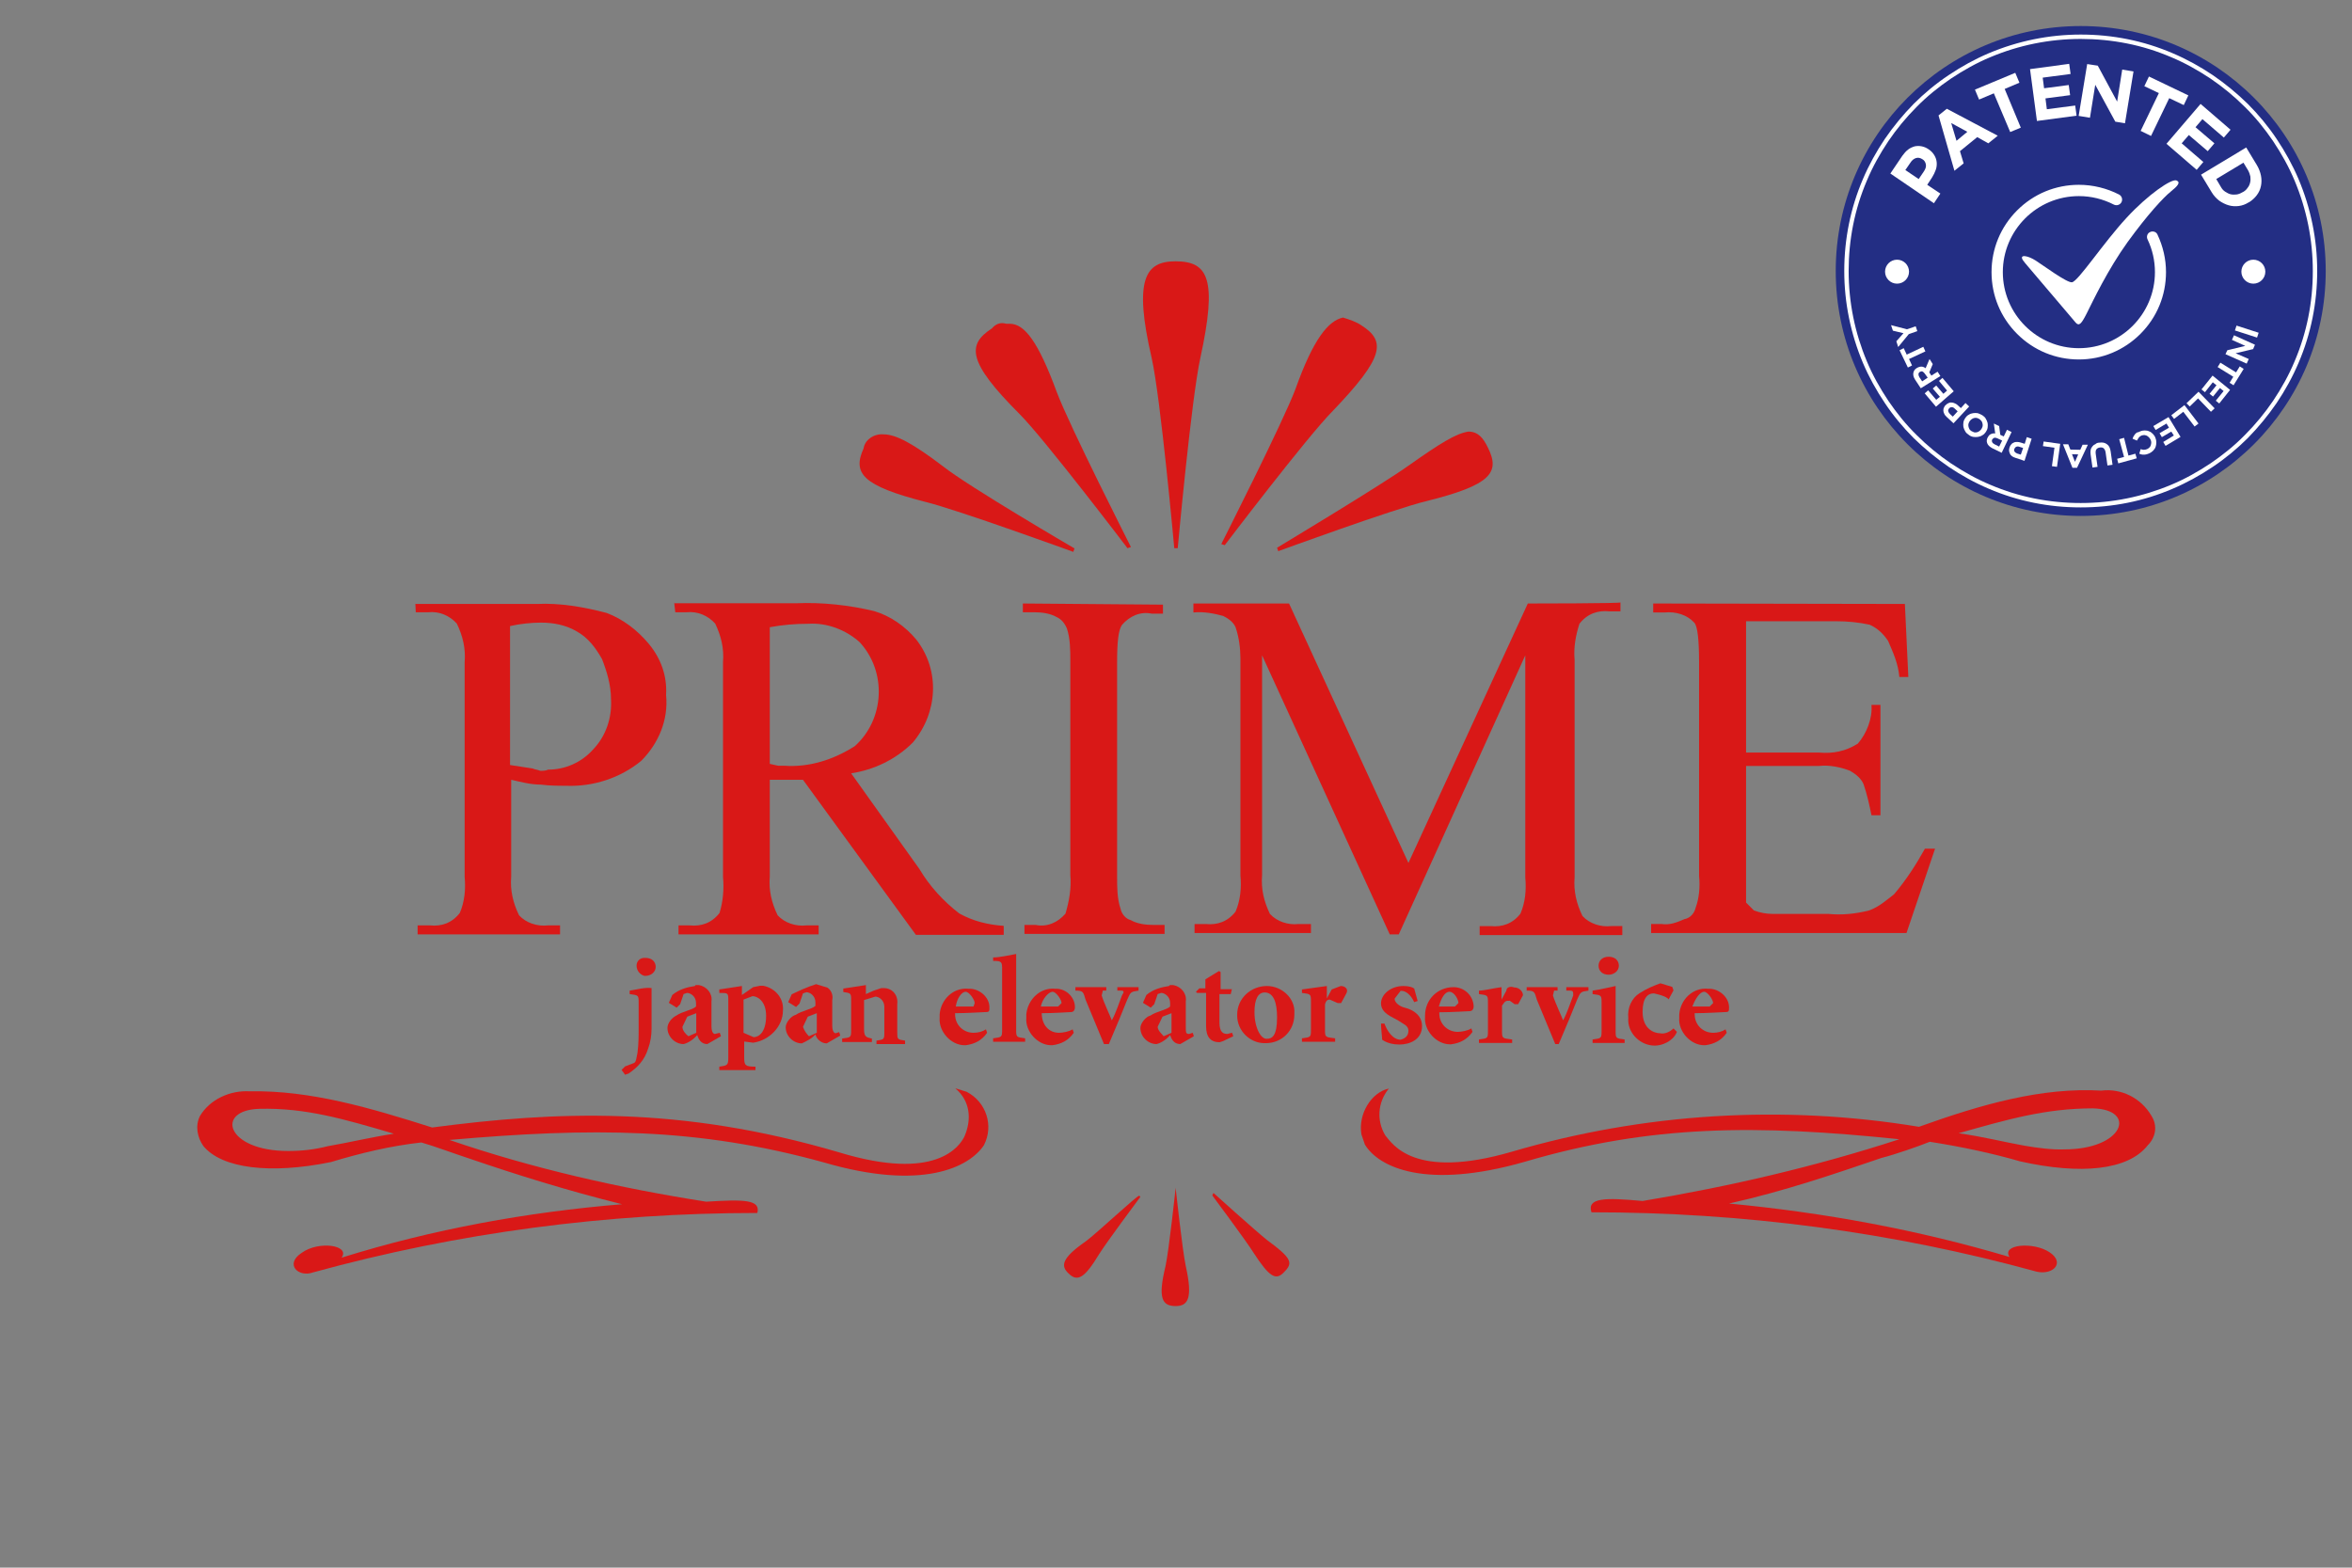 <?xml version="1.0" encoding="utf-8"?>
<!-- Generator: Adobe Illustrator 24.3.2, SVG Export Plug-In . SVG Version: 6.00 Build 0)  -->
<svg version="1.1" xmlns="http://www.w3.org/2000/svg" xmlns:xlink="http://www.w3.org/1999/xlink" x="0px" y="0px"
	 viewBox="0 0 1020.5 680.3" style="enable-background:new 0 0 1020.5 680.3;" xml:space="preserve">
<rect x="0" y="0" width="1020.5" height="680.3" fill="#808080" stroke="none"/>
<style type="text/css">
	.st0{fill-rule:evenodd;clip-rule:evenodd;fill:none;}
	.st1{fill:#232E84;}
	.st2{fill:#FFFFFF;}
	.st3{fill:#D91817;}
</style>
<g id="サイズ">
	<rect class="st0" width="1020.5" height="680.3"/>
	<rect x="85" y="113.4" class="st0" width="850.4" height="453.5"/>
	<rect x="177.2" y="170.1" class="st0" width="666.1" height="340.2"/>
	<rect x="796.5" y="11.3" class="st0" width="212.6" height="212.6"/>
</g>
<g id="ロゴ">
	<g>
		<ellipse class="st1" cx="902.8" cy="117.6" rx="106.3" ry="106.3"/>
		<path class="st2" d="M902.8,220.2c-13.9,0-27.3-2.7-39.9-8.1c-6.1-2.6-11.9-5.8-17.4-9.5c-5.4-3.7-10.5-7.9-15.2-12.5
			c-4.6-4.6-8.9-9.8-12.5-15.2c-3.7-5.5-6.9-11.3-9.5-17.4c-5.3-12.6-8.1-26.1-8.1-39.9s2.7-27.3,8.1-39.9
			c2.6-6.1,5.8-11.9,9.5-17.4c3.7-5.4,7.9-10.5,12.5-15.2c4.6-4.6,9.8-8.9,15.2-12.5c5.5-3.7,11.3-6.9,17.4-9.5
			c12.6-5.3,26.1-8.1,39.9-8.1c13.9,0,27.3,2.7,39.9,8.1c6.1,2.6,11.9,5.8,17.4,9.5c5.4,3.7,10.5,7.9,15.2,12.5
			c4.6,4.6,8.9,9.8,12.5,15.2c3.7,5.5,6.9,11.3,9.5,17.4c5.3,12.6,8.1,26.1,8.1,39.9s-2.7,27.3-8.1,39.9c-2.6,6.1-5.8,11.9-9.5,17.4
			c-3.7,5.4-7.9,10.5-12.5,15.2c-4.6,4.6-9.8,8.9-15.2,12.5c-5.5,3.7-11.3,6.9-17.4,9.5C930.1,217.5,916.7,220.2,902.8,220.2z
			 M902.8,16.9c-13.6,0-26.8,2.7-39.2,7.9c-6,2.5-11.7,5.7-17.1,9.3c-5.3,3.6-10.4,7.7-14.9,12.3c-4.6,4.6-8.7,9.6-12.3,14.9
			c-3.6,5.4-6.8,11.1-9.3,17.1c-5.3,12.4-7.9,25.6-7.9,39.2s2.7,26.8,7.9,39.2c2.5,6,5.7,11.7,9.3,17.1c3.6,5.3,7.7,10.4,12.3,14.9
			c4.6,4.6,9.6,8.7,14.9,12.3c5.4,3.6,11.1,6.8,17.1,9.3c12.4,5.3,25.6,7.9,39.2,7.9c13.6,0,26.8-2.7,39.2-7.9
			c6-2.5,11.7-5.7,17.1-9.3c5.3-3.6,10.4-7.7,14.9-12.3c4.6-4.6,8.7-9.6,12.3-14.9c3.6-5.4,6.8-11.1,9.3-17.1
			c5.3-12.4,7.9-25.6,7.9-39.2s-2.7-26.8-7.9-39.2c-2.5-6-5.7-11.7-9.3-17.1c-3.6-5.3-7.7-10.4-12.3-14.9
			c-4.6-4.6-9.6-8.7-14.9-12.3c-5.4-3.6-11.1-6.8-17.1-9.3C929.7,19.5,916.4,16.9,902.8,16.9z"/>
		<g>
			<g>
				<path class="st2" d="M877.7,112.9c0.6,1,4.5,5.3,9.4,11.2c6,7,12.7,15,13.5,15.9c1.5,1.7,2.5,0.5,4.7-3.8
					c3-6,9.2-19.1,17.8-31.1c8.7-12,15.6-19.4,18.7-21.9c3.1-2.5,4.5-4.1,2.5-4.9c-2.1-0.8-12.2,6-21.6,16.2
					c-10.1,10.9-21,27.6-23.7,28c-2.2,0.3-12.7-7.5-15.7-9.4C879.9,110.9,876,110.2,877.7,112.9"/>
			</g>
			<g>
				<path class="st2" d="M902,156c-10.1,0-19.6-3.9-26.8-11.1c-7.2-7.2-11.1-16.7-11.1-26.8s3.9-19.6,11.1-26.8
					c7.2-7.2,16.7-11.1,26.8-11.1c6.1,0,12.1,1.5,17.4,4.2c1.2,0.6,1.7,2.1,1.1,3.3c-0.6,1.2-2.1,1.7-3.3,1.1
					c-4.7-2.4-9.8-3.7-15.2-3.7c-18.2,0-33,14.8-33,33s14.8,33,33,33s33-14.8,33-33c0-5-1.1-9.8-3.2-14.2c-0.6-1.2-0.1-2.7,1.1-3.2
					c1.2-0.6,2.7-0.1,3.2,1.1c2.4,5.1,3.7,10.6,3.7,16.3c0,10.1-3.9,19.6-11.1,26.8C921.6,152,912.1,156,902,156z"/>
			</g>
		</g>
		<g>
			<path class="st2" d="M820.2,75.3l5.2-7.7c0.8-1.1,1.6-2,2.5-2.7c0.9-0.7,1.9-1.1,2.9-1.4c1-0.2,2-0.2,3,0c1,0.2,2,0.6,3,1.3l0,0
				c1.1,0.7,1.9,1.6,2.5,2.6s0.9,2,1,3c0.1,1.1,0,2.2-0.4,3.3c-0.4,1.1-0.9,2.2-1.6,3.3l-2.1,3.2l5.7,3.8l-2.8,4.2L820.2,75.3z
				 M834.8,74.3c0.7-1.1,1-2,0.8-3c-0.2-0.9-0.6-1.7-1.5-2.2l0,0c-0.9-0.6-1.9-0.8-2.8-0.5c-0.9,0.3-1.7,0.9-2.4,2l-2.2,3.2l5.8,3.9
				L834.8,74.3z"/>
			<path class="st2" d="M841.1,50.1l3.6-2.9l22.1,11.7l-4.1,3.3l-4.8-2.7l-7.5,6.1l1.6,5.3l-4,3.2L841.1,50.1z M853.6,57.2l-7-3.8
				l2.3,7.7L853.6,57.2z"/>
			<path class="st2" d="M865.1,40.5l-6.4,2.7l-1.8-4.3l17.5-7.3l1.8,4.3l-6.4,2.7l7,16.8l-4.6,1.9L865.1,40.5z"/>
			<path class="st2" d="M880.8,30l17-2.3l0.6,4.4l-12.1,1.6l0.6,4.6l10.7-1.4l0.6,4.4l-10.7,1.4l0.6,4.7l12.3-1.6l0.6,4.4l-17.2,2.3
				L880.8,30z"/>
			<path class="st2" d="M905.6,27.8l4.6,0.7l8.4,15.6l2.2-13.9l4.9,0.8L922,53.5l-4.2-0.7l-8.7-16l-2.3,14.3l-4.9-0.8L905.6,27.8z"
				/>
			<path class="st2" d="M936.7,40.4l-6.3-3l2-4.2l17.1,8.2l-2,4.2l-6.3-3l-7.9,16.4l-4.5-2.2L936.7,40.4z"/>
			<path class="st2" d="M954.8,45.1l13,11.2l-2.9,3.4l-9.3-8l-3,3.5l8.2,7l-2.9,3.4l-8.2-7l-3.1,3.6l9.4,8.1l-2.9,3.4L940,62.4
				L954.8,45.1z"/>
			<path class="st2" d="M974.6,64l4.6,7.6c0.9,1.5,1.5,3.1,1.8,4.6s0.3,3.1,0,4.5c-0.3,1.5-0.9,2.8-1.8,4c-0.9,1.2-2,2.2-3.4,3.1
				l-0.1,0c-1.4,0.9-2.8,1.4-4.3,1.6c-1.5,0.2-3,0.1-4.4-0.3c-1.4-0.4-2.8-1.1-4.1-2c-1.3-1-2.4-2.2-3.3-3.7l-4.6-7.6L974.6,64z
				 M963.6,81.1c0.5,0.9,1.1,1.6,1.9,2.1s1.5,0.9,2.3,1.1c0.8,0.2,1.7,0.2,2.6,0.1c0.9-0.1,1.8-0.5,2.6-1l0.1,0
				c0.9-0.5,1.6-1.1,2.1-1.9c0.6-0.7,0.9-1.5,1.1-2.3c0.2-0.8,0.2-1.7,0.1-2.6c-0.2-0.9-0.5-1.8-1-2.7l-2-3.3l-11.8,7.1L963.6,81.1z
				"/>
		</g>
		<g>
			<path class="st2" d="M980,144.4l-0.7,2.1l-9.6-3.1l0.7-2.1L980,144.4z"/>
			<path class="st2" d="M978.4,149.6l-0.8,1.9l-7.6,1.8l5.7,2.5l-0.9,2l-9.2-4.1l0.8-1.7l7.8-1.9l-5.8-2.6l0.9-2L978.4,149.6z"/>
			<path class="st2" d="M970.2,161.6l1.6-2.6l1.7,1.1l-4.4,7.1l-1.7-1.1l1.6-2.6l-6.8-4.2l1.2-1.9L970.2,161.6z"/>
			<path class="st2" d="M967.6,169.2l-4.7,5.9l-1.5-1.2l3.4-4.2l-1.6-1.3l-3,3.7l-1.5-1.2l3-3.7l-1.6-1.3l-3.4,4.3l-1.5-1.2l4.8-6
				L967.6,169.2z"/>
			<path class="st2" d="M960.9,177.2l-1.6,1.5l-5.6-5.8l-3.6,3.5l-1.4-1.4l5.2-5L960.9,177.2z"/>
			<path class="st2" d="M953.9,183.8l-1.7,1.3l-4.9-6.4l-4,3.1l-1.2-1.6l5.7-4.4L953.9,183.8z"/>
			<path class="st2" d="M946.1,189.6l-6.5,3.9l-1-1.7l4.6-2.8l-1.1-1.7l-4.1,2.4l-1-1.7l4.1-2.4l-1.1-1.8l-4.7,2.8l-1-1.7l6.6-3.9
				L946.1,189.6z"/>
			<path class="st2" d="M928.6,187.2c0.7-0.3,1.4-0.4,2-0.4c0.7,0,1.3,0.1,1.9,0.4c0.6,0.2,1.1,0.6,1.6,1.1c0.5,0.5,0.9,1.1,1.1,1.7
				v0c0.3,0.7,0.4,1.3,0.4,2c0,0.7-0.1,1.3-0.3,1.9c-0.2,0.6-0.6,1.2-1.1,1.7c-0.5,0.5-1.1,0.9-1.8,1.2c-0.4,0.2-0.9,0.3-1.2,0.4
				c-0.4,0.1-0.8,0.1-1.1,0.1c-0.3,0-0.7,0-1-0.1c-0.3-0.1-0.6-0.2-0.9-0.3l0.6-2c0.5,0.2,1,0.3,1.4,0.3c0.4,0,0.9-0.1,1.4-0.3
				c0.4-0.2,0.7-0.4,1-0.7c0.3-0.3,0.5-0.6,0.6-1c0.1-0.4,0.2-0.7,0.2-1.2c0-0.4-0.1-0.8-0.3-1.2v0c-0.2-0.4-0.4-0.7-0.7-1
				c-0.3-0.3-0.6-0.5-0.9-0.7c-0.4-0.2-0.7-0.2-1.1-0.3c-0.4,0-0.8,0.1-1.2,0.2c-0.5,0.2-0.9,0.5-1.2,0.9c-0.3,0.4-0.5,0.8-0.8,1.3
				l-1.9-0.8c0.1-0.4,0.3-0.7,0.4-1c0.2-0.3,0.4-0.6,0.6-0.9s0.5-0.5,0.9-0.8C927.8,187.6,928.2,187.4,928.6,187.2z"/>
			<path class="st2" d="M923.5,197.7l3-0.8l0.6,2l-8,2.2l-0.5-2l3-0.8l-2.1-7.7l2.1-0.6L923.5,197.7z"/>
			<path class="st2" d="M910.9,192.1c1.3-0.2,2.4,0,3.3,0.7c0.9,0.6,1.4,1.7,1.6,3.2l0.8,5.7l-2.2,0.3l-0.8-5.6
				c-0.1-0.8-0.4-1.4-0.8-1.8c-0.4-0.4-1-0.5-1.7-0.4s-1.2,0.4-1.5,0.8c-0.3,0.4-0.4,1.1-0.3,1.9l0.8,5.7l-2.2,0.3l-0.8-5.6
				c-0.1-0.8-0.1-1.4,0-2c0.1-0.6,0.4-1.1,0.7-1.5c0.3-0.4,0.7-0.8,1.3-1C909.6,192.3,910.2,192.1,910.9,192.1z"/>
			<path class="st2" d="M901.2,203l-2,0l-4.1-10.2l2.3,0l0.9,2.3l4.3,0.1l1-2.2l2.3,0L901.2,203z M899,197.1l1.3,3.3l1.4-3.2
				L899,197.1z"/>
			<path class="st2" d="M892.5,202.6l-2.2-0.3l1.1-8l-5-0.7l0.3-2l7.2,1L892.5,202.6z"/>
			<path class="st2" d="M878.4,200l-3.9-1.3c-0.6-0.2-1.1-0.4-1.5-0.7c-0.4-0.3-0.7-0.6-0.9-1.1c-0.2-0.4-0.3-0.8-0.4-1.3
				c0-0.4,0-0.9,0.2-1.4v0c0.2-0.6,0.4-1,0.8-1.4c0.3-0.4,0.7-0.6,1.2-0.8c0.4-0.2,0.9-0.2,1.4-0.2s1,0.1,1.6,0.3l1.6,0.5l0.9-2.9
				l2.1,0.7L878.4,200z M876.2,193.9c-0.5-0.2-1-0.2-1.4,0c-0.4,0.2-0.6,0.5-0.8,0.9v0c-0.2,0.5-0.1,0.9,0.1,1.2
				c0.2,0.3,0.6,0.6,1.1,0.8l1.6,0.5l1-2.9L876.2,193.9z"/>
			<path class="st2" d="M868.5,196.5l-4.1-2c-1.1-0.6-1.9-1.3-2.2-2.2c-0.3-0.8-0.2-1.6,0.2-2.4v0c0.4-0.7,0.8-1.3,1.4-1.5
				c0.6-0.3,1.2-0.4,1.9-0.3l-0.6-4.3l2.3,1.1l0.5,3.8l0,0l1.5,0.7l1.4-2.9l2,1L868.5,196.5z M866.6,190.2c-0.5-0.2-0.9-0.3-1.3-0.2
				c-0.4,0.1-0.6,0.4-0.9,0.7l0,0c-0.2,0.4-0.2,0.8,0,1.2c0.2,0.4,0.5,0.6,1,0.9l2,1l1.3-2.6L866.6,190.2z"/>
			<path class="st2" d="M860.1,180.2c0.6,0.4,1.2,0.9,1.5,1.5c0.4,0.6,0.6,1.2,0.8,1.9c0.1,0.6,0.1,1.3,0,2s-0.4,1.3-0.8,1.9l0,0
				c-0.4,0.6-0.9,1.1-1.5,1.4c-0.6,0.4-1.2,0.6-1.9,0.7c-0.6,0.1-1.3,0.1-2,0s-1.4-0.4-2-0.9c-0.6-0.4-1.2-0.9-1.5-1.5
				c-0.4-0.6-0.6-1.2-0.8-1.9c-0.1-0.6-0.1-1.3,0-2s0.4-1.3,0.8-1.9l0,0c0.4-0.6,0.9-1.1,1.5-1.4c0.6-0.4,1.2-0.6,1.9-0.7
				c0.6-0.1,1.3-0.1,2,0C858.7,179.5,859.4,179.8,860.1,180.2z M858.9,181.9c-0.4-0.2-0.7-0.4-1.1-0.5c-0.4-0.1-0.8-0.1-1.2,0
				c-0.4,0.1-0.7,0.2-1.1,0.5c-0.3,0.2-0.6,0.5-0.9,0.9l0,0c-0.2,0.4-0.4,0.7-0.5,1.1c-0.1,0.4-0.1,0.8,0,1.2s0.2,0.8,0.4,1.1
				c0.2,0.4,0.5,0.6,0.9,0.9c0.4,0.2,0.8,0.4,1.1,0.5c0.4,0.1,0.8,0.1,1.2,0s0.7-0.2,1.1-0.5c0.3-0.2,0.6-0.5,0.9-0.9l0,0
				c0.2-0.4,0.4-0.7,0.5-1.1c0.1-0.4,0.1-0.8,0-1.2s-0.2-0.8-0.4-1.1C859.5,182.5,859.3,182.2,858.9,181.9z"/>
			<path class="st2" d="M847.6,183.7l-3-2.8c-0.4-0.4-0.8-0.8-1-1.3c-0.2-0.4-0.4-0.9-0.4-1.3c0-0.4,0-0.9,0.2-1.3
				c0.2-0.4,0.4-0.9,0.8-1.2l0,0c0.4-0.4,0.8-0.7,1.3-0.9c0.4-0.2,0.9-0.3,1.4-0.2c0.5,0,0.9,0.2,1.4,0.4c0.5,0.2,0.9,0.5,1.3,0.9
				l1.2,1.1l2-2.2l1.6,1.5L847.6,183.7z M848.1,177.3c-0.4-0.4-0.8-0.6-1.3-0.6s-0.8,0.2-1.1,0.5l0,0c-0.3,0.4-0.5,0.8-0.4,1.2
				c0.1,0.4,0.3,0.8,0.7,1.2l1.3,1.2l2.1-2.3L848.1,177.3z"/>
			<path class="st2" d="M840,176.5l-4.9-5.8l1.5-1.3l3.5,4.1l1.6-1.3l-3.1-3.6l1.5-1.3l3.1,3.6l1.6-1.4l-3.5-4.2l1.5-1.3l4.9,5.8
				L840,176.5z"/>
			<path class="st2" d="M833.4,168.5l-2.5-3.8c-0.7-1.1-0.9-2.1-0.7-3c0.2-0.8,0.6-1.5,1.5-2l0,0c0.7-0.4,1.3-0.6,2-0.6
				c0.6,0,1.3,0.3,1.8,0.7l1.7-4l1.4,2.2l-1.5,3.6l0,0l0.9,1.4l2.7-1.7l1.2,1.9L833.4,168.5z M835.1,162.1c-0.3-0.4-0.6-0.7-1-0.9
				c-0.4-0.1-0.7,0-1.1,0.2l0,0c-0.4,0.3-0.6,0.6-0.6,1c0,0.4,0.1,0.8,0.4,1.3l1.2,1.8l2.4-1.6L835.1,162.1z"/>
			<path class="st2" d="M828.3,155.8l1.3,2.8l-1.8,0.9l-3.6-7.5l1.8-0.9l1.3,2.8l7.2-3.4l0.9,2L828.3,155.8z"/>
			<path class="st2" d="M828.2,145l-4.6,5.6l-0.8-2.5l3.1-3.5l-4.6-1.1l-0.8-2.4l6.9,1.8l3.8-1.3l0.7,2.1L828.2,145z"/>
		</g>
		<circle class="st2" cx="823.1" cy="117.9" r="5.2"/>
		<circle class="st2" cx="977.7" cy="117.9" r="5.2"/>
	</g>
	<g>
		<path class="st3" d="M231.1,333.5c-3.4-0.5-6.4-1-9.8-1.5v-60.3c4.4-1,9.3-1.5,13.4-1.5c5.4,0,10.8,1,15.7,3.9
			c4.9,2.8,8,7,10.8,11.9c2.1,5.4,3.9,11.3,3.9,17.3c0.5,8-2.1,16.2-8,22.2c-4.9,5.4-11.9,8.5-19.3,8.5c-1,0.5-2.1,0.5-3.4,0.5
			C233.2,334,232.2,334,231.1,333.5 M180.4,265.7h5.4c4.9-0.5,9.3,1.5,12.4,4.9c2.6,5.4,3.9,10.8,3.4,16.8v93.1
			c0.5,5.4,0,10.8-2.1,15.7c-3.4,4.4-8,5.9-12.9,5.4h-5.4v3.9H243v-3.9h-5.4c-4.4,0.5-9.3-1-12.4-4.4c-2.6-5.4-3.9-10.8-3.4-16.8
			v-42c4.4,1,8.5,2.1,12.9,2.1c3.9,0.5,7.5,0.5,10.8,0.5c11.9,0.5,23.7-3.4,32.7-10.8c7.5-7.5,11.9-17.8,10.8-28.6
			c0.5-8-2.1-15.7-7.5-22.2c-4.9-5.9-11.3-10.8-18.3-13.4c-9.8-2.6-20.4-4.4-30.2-3.9h-52.8v-0.5L180.4,265.7L180.4,265.7z"/>
	</g>
	<g>
		<path class="st3" d="M334,331.5v-59.3c5.4-1,10.8-1.5,16.8-1.5c8-0.5,16.2,2.6,22.2,8c11.9,12.9,10.8,33.5-2.1,45.1
			c-9.3,5.9-19.8,9.3-30.7,8.5h-2.6L334,331.5z M293,265.7h4.9c4.9-0.5,9.3,1.5,12.4,4.9c2.6,5.4,3.9,10.8,3.4,16.8v93.1
			c0.5,5.4,0,10.8-1.5,15.7c-3.4,4.4-8,5.9-12.9,5.4h-4.9v3.9h60.8v-3.9h-5.4c-4.4,0.5-9.3-1-12.4-4.4c-2.6-5.4-3.9-10.8-3.4-16.8
			v-42h14.4l49,67.3h38.1v-3.9c-7-0.5-13.4-2.1-19.3-5.4c-7-5.4-12.9-11.9-17.3-19.3l-29.6-41.5c9.8-1.5,19.3-5.9,26.8-13.4
			c10.8-12.9,11.9-31.2,1.5-44.6c-4.9-5.9-11.3-10.3-18.3-12.4c-10.8-2.6-22.7-3.9-34-3.4h-52.8v-0.5L293,265.7L293,265.7z"/>
	</g>
	<g>
		<path class="st3" d="M443.8,265.7h4.9c3.4,0,7,0.5,9.8,2.1c2.1,1,3.4,2.6,4.4,4.9c1.5,4.4,1.5,9.8,1.5,13.9v93.1
			c0.5,5.9-0.5,11.3-2.1,16.8c-3.4,3.9-8,5.9-12.9,4.9h-4.9v3.9h60.8v-3.9h-4.9c-3.4,0-7-0.5-9.8-2.1c-2.1-0.5-3.9-2.6-4.4-4.9
			c-1.5-4.4-1.5-9.3-1.5-13.9v-93.1c0-8.5,0.5-13.9,2.1-16.2c3.4-3.9,8-5.9,12.9-4.9h4.9v-3.9l-60.8-0.5V265.7z"/>
	</g>
	<g>
		<path class="st3" d="M662.9,261.9l-51.8,112.6l-51.8-112.6h-41.5v3.9c4.4-0.5,9.3,0.5,12.9,1.5c2.1,1,4.4,2.6,5.4,4.9
			c1.5,4.4,2.1,9.3,2.1,13.4v94.3c0.5,5.4,0,10.8-2.1,15.7c-3.4,4.4-8,5.9-12.9,5.4h-4.9v3.9h50.5v-3.9h-5.4
			c-4.4,0.5-9.3-1-12.4-4.4c-2.6-5.4-3.9-10.8-3.4-16.8v-95.4l55.4,121.1h3.9l54.9-121.1v96.4c0.5,5.4,0,10.8-2.1,15.7
			c-3.4,4.4-8,5.9-12.9,5.4H642v3.9h61.9v-3.9H699c-4.4,0.5-9.3-1-12.4-4.4c-2.6-5.4-3.9-10.8-3.4-16.8v-94.3
			c-0.5-5.4,0.5-10.8,2.1-15.7c3.4-4.4,8-5.9,12.9-5.4h4.9v-3.9C704.9,261.9,662.9,261.9,662.9,261.9z"/>
	</g>
	<g>
		<path class="st3" d="M717.3,261.9v3.9h4.9c4.9-0.5,9.8,1,12.9,4.4c1.5,1.5,2.1,8,2.1,16.8v93.1c0.5,4.9,0,9.8-1.5,13.9
			c-0.5,2.1-2.1,4.4-4.9,4.9c-3.4,1.5-6.4,2.6-9.8,2.1h-4.6v3.9h110.8l12.4-36.6h-4.4c-3.9,7-8,13.4-13.4,19.8
			c-3.4,2.6-6.4,5.4-10.8,7c-5.9,1.5-11.9,2.1-17.8,1.5h-24.2c-2.6,0-5.4-0.5-8-1.5l-3.4-3.4v-59.3h31.7c4.4-0.5,9.3,0.5,13.4,2.1
			c2.6,1.5,4.9,3.4,5.9,5.9c1.5,4.4,2.6,9.3,3.4,13.4h3.9v-47.9h-3.9c0.5,5.9-2.1,12.4-5.9,16.8c-5.4,3.4-10.8,4.4-16.8,3.9h-31.7
			v-57h39.2c4.9,0,9.8,0.5,14.4,1.5c3.4,1.5,5.9,3.9,8,7c2.1,4.9,4.4,9.8,4.9,15.7h3.9l-1.5-31.7L717.3,261.9L717.3,261.9z"/>
	</g>
	<g>
		<path class="st3" d="M112.6,481.2c19.8-0.5,36.6,4.4,58.3,10.8c-9.8,1.5-19.8,3.9-28.6,5.4c-5.9,1.5-11.3,2.1-17.3,2.1
			C98.1,499.5,93.2,481.7,112.6,481.2 M418.5,493.1c-2.1,4.4-12.4,19.8-54.4,7c-69.3-20.4-123.2-17.8-176.6-10.8
			c-26.8-8.5-52.8-16.2-79.1-15.7c-8.5-0.5-17.3,3.4-21.7,10.8c-2.1,4.4-1,9.3,1.5,12.9c8,9.8,29.1,12.4,55.4,7
			c12.9-3.9,25.8-7,39.2-8.5c5.4,1.5,14.4,4.9,20.9,7c20.4,7,42.5,13.9,66.2,19.8c-41,3.4-82,10.8-121.7,23.2
			c3.9-5.4-9.8-7.5-17.3-2.1c-7.5,4.9-1.5,10.8,4.9,8.5c62.9-17.3,127.6-25.8,192.8-25.8c1.5-5.9-5.9-5.9-22.2-4.9
			c-37.6-5.9-75.3-14.4-111.4-26.8c61.9-5.4,107.7-5.4,162.6,9.8c42.5,12.4,62.9,2.1,69.3-7.5c4.4-8.5,1-18.8-7.5-23.2l-4.9-1.5
			C421.1,477.9,421.6,485.9,418.5,493.1"/>
	</g>
	<g>
		<path class="st3" d="M878.4,497.2c-8.5-1.5-17.8-3.9-28.6-5.4c20.9-5.9,37.6-10.8,58.3-10.8c19.3,0.5,13.4,17.8-12.4,17.8
			C890.2,499,884.3,498.2,878.4,497.2 M590.7,492.3l1.5,4.4c5.9,9.8,26.3,19.8,69.3,7.5c54.9-16.2,100.8-16.2,162.6-9.8
			c-36.6,11.9-73.2,20.4-111.4,26.8c-16.2-1.5-24.2-1.5-22.2,4.9c65.7,0,130.4,8.5,193.3,25.8c7,1.5,12.4-3.9,5.4-8.5
			c-7-4.6-20.9-3.4-17.3,2.1c-40-11.9-80.7-19.3-121.7-23.2c24.2-5.4,45.9-12.9,66.2-19.8c5.9-1.5,15.7-4.9,20.9-7
			c13.4,2.1,26.8,4.9,39.2,8.5c26.3,5.9,46.9,3.9,55.4-7c3.4-3.4,4.4-8.5,1.5-12.9c-4.4-7.5-12.9-11.9-21.7-10.8
			c-25.8-1.5-51.8,5.9-79.1,15.7c-59.3-9.8-119.6-5.9-176.6,10.8c-42.5,12.4-51.8-3.4-54.9-7c-3.9-6.4-3.4-14.4,1.5-20.4
			C595.1,474,589.2,483.3,590.7,492.3"/>
	</g>
	<g>
		<path class="st3" d="M499.7,155.4c3.9,17.3,9.8,82.5,9.8,82.5h1.5c0,0,5.9-64.7,9.8-82.5c7.5-34.5,3.4-42-10.8-42
			C497.1,113.4,491.7,120.9,499.7,155.4"/>
	</g>
	<g>
		<path class="st3" d="M430.4,142.5c-10.8,7-10.8,14.4,11.9,37.1c10.8,10.8,46.9,58.3,46.9,58.3l1.5-0.5c0,0-26.8-52.8-32.2-67.3
			c-8-21.7-13.9-29.6-20.4-29.6c-0.5,0-1,0-1.5,0C434,139.7,431.9,140.7,430.4,142.5"/>
	</g>
	<g>
		<path class="st3" d="M374.7,194.6c-4.9,10.8-0.5,16.2,26.8,23.2c13.9,3.4,64.2,21.7,64.2,21.7l0.5-1.5c0,0-45.9-26.8-57-35.6
			c-12.9-9.8-20.4-13.9-25.8-13.9C379.1,188.1,375.2,191,374.7,194.6"/>
	</g>
	<g>
		<path class="st3" d="M562.1,168.8c-5.4,14.4-32.2,67.3-32.2,67.3l1.5,0.5c0,0,35.6-46.9,46.9-58.3c22.2-23.2,23.2-30.2,12.4-37.1
			c-2.1-1.5-5.4-2.6-8-3.4C576.3,139.2,569.8,147.2,562.1,168.8"/>
	</g>
	<g>
		<path class="st3" d="M505.7,549.5c-3.4,13.9-1.5,17.3,4.4,17.3c5.4,0,7.5-3.4,4.4-17.3c-1.5-7-4.4-34-4.4-34
			S507.2,542.6,505.7,549.5"/>
	</g>
	<g>
		<path class="st3" d="M526,518.8c0,0,14.4,19.3,17.8,24.7c7,10.8,9.8,12.4,13.4,8.5c3.9-3.9,3.4-5.9-7.5-13.9
			c-4.9-3.9-23.2-20.4-23.2-20.4L526,518.8z"/>
	</g>
	<g>
		<path class="st3" d="M471.1,538.7c-10.8,7.5-10.8,10.8-7.5,13.9c3.9,3.9,7,2.1,13.4-8.5c3.4-5.4,17.8-24.7,17.8-24.7l-0.5-0.5l0,0
			C493.3,518.8,476,535.1,471.1,538.7"/>
	</g>
	<g>
		<path class="st3" d="M611.1,202.1c-11.9,8.5-57,35.6-57,35.6l0.5,1.5c0,0,50-18.3,64.2-21.7c28.1-7,32.2-12.4,26.8-23.2
			c-2.1-4.4-4.4-7-8.5-7C631.7,188.1,624.7,192.5,611.1,202.1"/>
	</g>
	<g>
		<path class="st3" d="M273.2,429.9v1.5c3.9,0.5,3.9,0.5,3.9,3.9v10.8c0,3.4,0,7-0.5,10.8c-0.5,2.1-0.5,3.9-1.5,4.4l-3.9,1.5
			l-1.5,1.5l1.5,2.1l1.5-0.5c3.9-2.6,7-5.9,8.5-10.8c1-2.6,1.5-5.9,1.5-8.5v-17.8C280.1,428.4,276.2,429.4,273.2,429.9 M276.2,419.1
			L276.2,419.1c0,2.1,1.5,3.9,3.4,4.4h0.5c2.1,0,4.4-1.5,4.4-3.9c0-2.1-1.5-3.9-4.4-3.9l0,0C277.8,415.5,276.2,417,276.2,419.1"/>
	</g>
	<g>
		<path class="st3" d="M296.1,445.6l2.1-4.4l3.9-1.5v8.5l-3.4,1.5C297.4,448.7,296.1,447.2,296.1,445.6 M301.5,427.9
			c-3.4,0.5-7,1.5-9.8,3.9l-1.5,3.4l3.4,2.1l1.5-1.5l1.5-4.4l1.5-0.5c1.5,0,3.9,1.5,3.9,4.4v1.5c-1.5,1.5-5.9,2.1-8.5,3.9
			c-2.1,1-3.9,3.4-3.9,5.4c0,3.9,3.4,7,7,7c2.1-0.5,4.4-2.1,5.9-3.9c0.5,1.5,1.5,3.9,4.4,3.9l5.9-3.4l-0.5-1.5l-2.1,0.5
			c-0.5,0-1.5-0.5-1.5-3.4v-10.8c0.5-3.4-2.1-6.4-5.4-7h-1.5L301.5,427.9L301.5,427.9z"/>
	</g>
	<g>
		<path class="st3" d="M322.6,448.2v-14.4l3.9-1.5c2.1,0,5.9,2.1,5.9,8.5c0,7.5-3.4,9.3-5.4,9.3L322.6,448.2z M326.8,428.4l-4.9,3.4
			v-3.9c-3.4,0.5-6.4,1-9.8,1.5v1.5c3.9,0,3.9,0,3.9,3.4V459c0,3.4-0.5,3.4-3.9,3.9v1.5h15.7v-1.5c-4.4,0-4.9-0.5-4.9-3.9v-7
			l3.9,0.5c7-1,12.9-7,12.9-13.9c0.5-5.4-3.4-9.8-8.5-10.8h-1.5L326.8,428.4z"/>
	</g>
	<g>
		<path class="st3" d="M348.4,445.6l2.1-4.4l3.9-1.5v8.5l-3.4,1.5C350,448.7,348.9,447.2,348.4,445.6 M343.5,431.5l-1.5,3.4l3.4,2.1
			l1.5-1.5l1.5-4.4l1.5-0.5c1.5,0,3.9,1.5,3.9,4.4v1.5c-1.5,1.5-5.9,2.1-8.5,3.9c-2.1,0.5-4.4,3.4-4.4,5.4c0,3.9,3.4,7,7,7
			c2.1-1,4.4-2.1,5.9-3.9c0.5,2.1,2.6,3.9,4.9,3.9l5.9-3.4l-0.5-1.5l-1.5,0.5c-0.5,0-1.5-0.5-1.5-3.4V434c0.5-2.1-0.5-4.4-2.1-5.4
			l-4.9-1.5C350,428.4,346.9,429.9,343.5,431.5"/>
	</g>
	<g>
		<path class="st3" d="M379.1,429.9l-3.4,1.5v-3.9l-9.8,1.5v1.5c3.4,0.5,3.4,0.5,3.4,3.9v12.4c0,3.4,0,3.4-3.9,3.9v1.5h12.9v-1.5
			c-2.1-0.5-3.4-0.5-3.4-3.9V434l4.9-1.5c1.5,0,3.9,1.5,3.9,4.4v10.8c0,3.4,0,3.4-3.4,3.9v1.5h12.4v-1.5c-3.4-0.5-3.4-0.5-3.4-3.9
			v-11.9c0.5-3.9-2.1-7-5.9-7h-1L379.1,429.9z"/>
	</g>
	<g>
		<path class="st3" d="M419,430.4c1.5,0,3.9,3.4,3.9,4.9l-0.5,1.5h-7.7C415.2,433.3,417.2,430.4,419,430.4 M407.7,440.2v1.5
			c-0.5,5.9,4.9,11.9,10.8,11.9h0.5c3.9-0.5,7-2.1,9.3-5.4l-0.5-1.5c-1.5,1-3.4,1.5-5.4,1.5c-4.4,0-8-3.4-8-8v-0.5
			c5.4,0,12.4-0.5,13.4-0.5c1.5,0,1.5-0.5,1.5-2.1c0-4.4-4.4-8-8.5-8l0,0c-0.5,0-0.5,0-0.5,0C413.6,428.4,408.2,433.8,407.7,440.2"
			/>
	</g>
	<g>
		<path class="st3" d="M430.9,415.5v1.5c3.9,0,3.9,0.5,3.9,3.9v25.8c0,3.4,0,3.4-3.9,3.9v1.5h13.9v-1.5c-3.9-0.5-3.9-0.5-3.9-3.9
			v-32.7C437.9,414.5,434,415.5,430.9,415.5"/>
	</g>
	<g>
		<path class="st3" d="M456.7,430.4c1.5,0,3.9,3.4,3.9,4.9l-1.5,1.5h-7.5C452.3,433.3,455.1,430.4,456.7,430.4 M445.3,440.2v1.5
			c-0.5,5.9,4.9,11.9,10.8,11.9h0.5c3.9-0.5,7-2.1,9.3-5.4l-0.5-1.5c-1.5,1-4.4,1.5-5.9,1.5c-4.4,0-7.5-3.4-7.5-8.5
			c5.4,0,12.4-0.5,12.9-0.5c0.5,0,1.5-0.5,1.5-2.1c0-4.4-3.9-8-8-8c-0.5,0-0.5,0-0.5,0C451.3,428.4,445.9,433.8,445.3,440.2"/>
	</g>
	<g>
		<path class="st3" d="M484.8,428.4v1.5h1.5c1.5,0,1.5,0.5,0.5,2.1c-1.5,3.9-2.6,7.5-4.4,10.8c-0.5-1.5-3.4-7.5-4.4-10.8l0.5-2.1
			h1.5v-1.5h-13.4v1.5c3.4,0,3.4,0.5,4.4,3.9l8,19.3h2.1c3.4-8,5.9-13.9,8-19.3c1.5-3.4,1.5-3.4,4.9-3.9v-1.5H484.8z"/>
	</g>
	<g>
		<path class="st3" d="M502.3,445.6l2.1-4.4l3.9-1.5v8.5l-3.4,1.5C504.1,448.7,502.3,447.2,502.3,445.6 M507.2,427.9
			c-3.4,0.5-7,1.5-9.8,3.9l-1.5,3.4l3.4,2.1l1.5-1.5l1.5-4.4l1.5-0.5c1.5,0,3.9,1.5,3.9,4.4v1.5c-1.5,1.5-5.9,2.1-8.5,3.9
			c-2.1,0.5-4.4,3.4-4.4,5.4c0,3.9,3.4,7,7,7c2.1-0.5,4.4-2.1,5.9-3.9c0.5,1.5,1.5,3.9,4.4,3.9l5.9-3.4l-0.5-1.5l-1.5,0.5
			c-1.5,0-1.5-0.5-1.5-3.4v-10.8c0.5-3.4-2.1-6.4-5.4-7h-1.5L507.2,427.9L507.2,427.9z"/>
	</g>
	<g>
		<path class="st3" d="M528.9,421.4l-5.9,3.6v3.9h-2.6l-1.5,1.5l0.5,0.5h3.9v14.4c0,4.9,2.1,7,5.9,7l1.5-0.5l4.4-2.1l-0.5-1.5
			l-2.1,0.5c-1.5,0-3.4-0.5-3.4-4.9v-12.4h4.9l0.5-2.1h-4.9v-7.5L528.9,421.4L528.9,421.4z"/>
	</g>
	<g>
		<path class="st3" d="M544.3,439.2c0-5.4,1.5-8.5,4.4-8.5c3.9,0,5.4,4.4,5.4,10.8c0,8-2.1,9.3-4.4,9.3
			C547.2,451.1,544.3,446.2,544.3,439.2 M549.7,427.9L549.7,427.9c-7,0-12.9,5.4-12.9,12.4v0.5c0,6.4,5.4,11.9,11.9,11.9h0.5
			c7,0,12.4-5.4,12.4-12.4v-0.5C562.1,433.3,556.2,427.9,549.7,427.9L549.7,427.9"/>
	</g>
	<g>
		<path class="st3" d="M581.7,427.9l-3.9,1.5l-2.1,3.9v-5.4l-10.8,1.5v1.5c3.9,0.5,3.9,0.5,3.9,3.9v11.9c0,3.4,0,3.4-3.9,3.9v1.5
			h14.4v-1.5c-4.4-0.5-4.4-0.5-4.4-3.9v-10.8c0.5-2.1,1.5-2.1,2.1-2.1l3.4,1.5h1.5l2.1-3.9C585.3,429.4,583.8,427.9,581.7,427.9
			L581.7,427.9"/>
	</g>
	<g>
		<path class="st3" d="M609,427.9c-5.9,0-9.8,3.9-9.8,7.5c0,4.4,4.9,5.9,7.5,7.5c2.1,1.5,4.4,2.1,4.4,4.4s-1.5,3.4-3.4,3.9
			c-3.4,0-5.9-3.9-7-7h-1.5c0,2.1,0.5,5.9,0.5,7c2.1,1.5,4.9,2.1,7.5,2.1c4.4,0,9.8-2.1,9.8-8c0-4.4-3.4-7-7.5-8
			c-2.1-0.5-4.4-2.1-4.4-3.9l2.6-3.4h0.5c1.5,0,3.9,1.5,5.4,4.9l1.5-0.5l-1.5-5.4C612.9,428.4,611.1,427.9,609,427.9L609,427.9"/>
	</g>
	<g>
		<path class="st3" d="M628.9,430.4c2.1,0,3.9,3.4,3.9,4.9l-1.5,1.5h-7C625.3,433.3,626.8,430.4,628.9,430.4 M630.7,428.4
			c-7,0-12.4,5.4-12.4,12.4v0.5l0,0c-0.5,5.9,4.9,11.9,10.8,11.9h0.5c3.9-0.5,7-2.1,9.3-5.4l-0.5-1.5c-1.5,1-4.4,1.5-5.9,1.5
			c-4.4,0-8-3.4-8-8v-0.5c5.4,0,12.9-0.5,13.4-0.5s1.5-0.5,1.5-2.1C639.2,432,635.3,428.4,630.7,428.4L630.7,428.4"/>
	</g>
	<g>
		<path class="st3" d="M653.6,429.9l-2.1,3.9v-5.4c-3.9,0.5-7.5,1.5-9.8,1.5v1.5c3.9,0.5,3.9,0.5,3.9,3.9v11.9c0,3.4,0,3.4-3.9,3.9
			v1.5h14.4v-1.5c-4.4-0.5-4.4-0.5-4.4-3.9v-10.8c1.5-2.1,1.5-2.1,3.4-2.1l2.1,1.5h1.5l2.1-3.9c0-1.5-1.5-3.4-3.9-3.4
			C655.4,427.9,653.6,428.4,653.6,429.9"/>
	</g>
	<g>
		<path class="st3" d="M679.6,428.4v1.5h1.5c1.5,0,1.5,0.5,1.5,2.1c-1.5,3.9-2.6,7.5-4.4,10.8c-0.5-1.5-3.4-7.5-4.4-10.8l0.5-2.1
			h1.5v-1.5h-13.4v1.5c3.4,0,3.4,0.5,4.4,3.9l8,19.3h1.5c3.4-8,5.9-13.9,8-19.3c1.5-3.4,1.5-3.4,4.9-3.9v-1.5H679.6z"/>
	</g>
	<g>
		<path class="st3" d="M691,429.9v1.5c3.9,0.5,3.9,0.5,3.9,3.9v11.9c0,3.4,0,3.4-3.9,3.9v1.5h13.9v-1.5c-3.9-0.5-3.9-0.5-3.9-3.9
			v-19.3C698.5,428.4,694.6,429.4,691,429.9 M693.6,419.1c0,2.1,1.5,3.9,4.4,3.9c2.1,0,4.4-1.5,4.4-3.9c0-2.1-1.5-3.9-4.4-3.9
			S693.6,417,693.6,419.1"/>
	</g>
	<g>
		<path class="st3" d="M711.4,431c-3.4,2.1-5.4,6.4-4.9,10.8c-0.5,5.9,4.4,11.3,10.3,11.9c4.4,0.5,9.3-2.1,10.8-5.9l-1.5-1.5
			c-1.5,1.5-3.9,2.6-5.9,2.1c-2.1,0-7.5-1.5-7.5-9.3c0-5.9,2.1-8,4.9-8c2.1,0.5,4.4,1,5.9,2.1l0.5,0.5l2.1-3.9l-0.5-1.5l-4.9-1.5
			c-0.5,0-0.5,0-0.5,0C717.3,427.9,714.7,428.9,711.4,431"/>
	</g>
	<g>
		<path class="st3" d="M739.4,430.4c1.5,0,3.9,3.4,3.9,4.9l-1.5,1.5h-7.5C735.6,433.3,737.6,430.4,739.4,430.4 M728.6,440.2v1.5
			c-0.5,5.9,4.9,11.9,10.8,11.9h0.5c3.9-0.5,7-2.1,9.3-5.4l-0.5-1.5c-1.5,1-3.4,1.5-5.4,1.5c-4.4,0-8-3.4-8-8v-0.5
			c5.4,0,12.4-0.5,13.4-0.5c1.5,0,1.5-0.5,1.5-2.1c0-4.4-4.4-8-8.5-8c-0.5,0-0.5,0-0.5,0C734.5,428.4,729.1,433.8,728.6,440.2"/>
	</g>
</g>
</svg>
